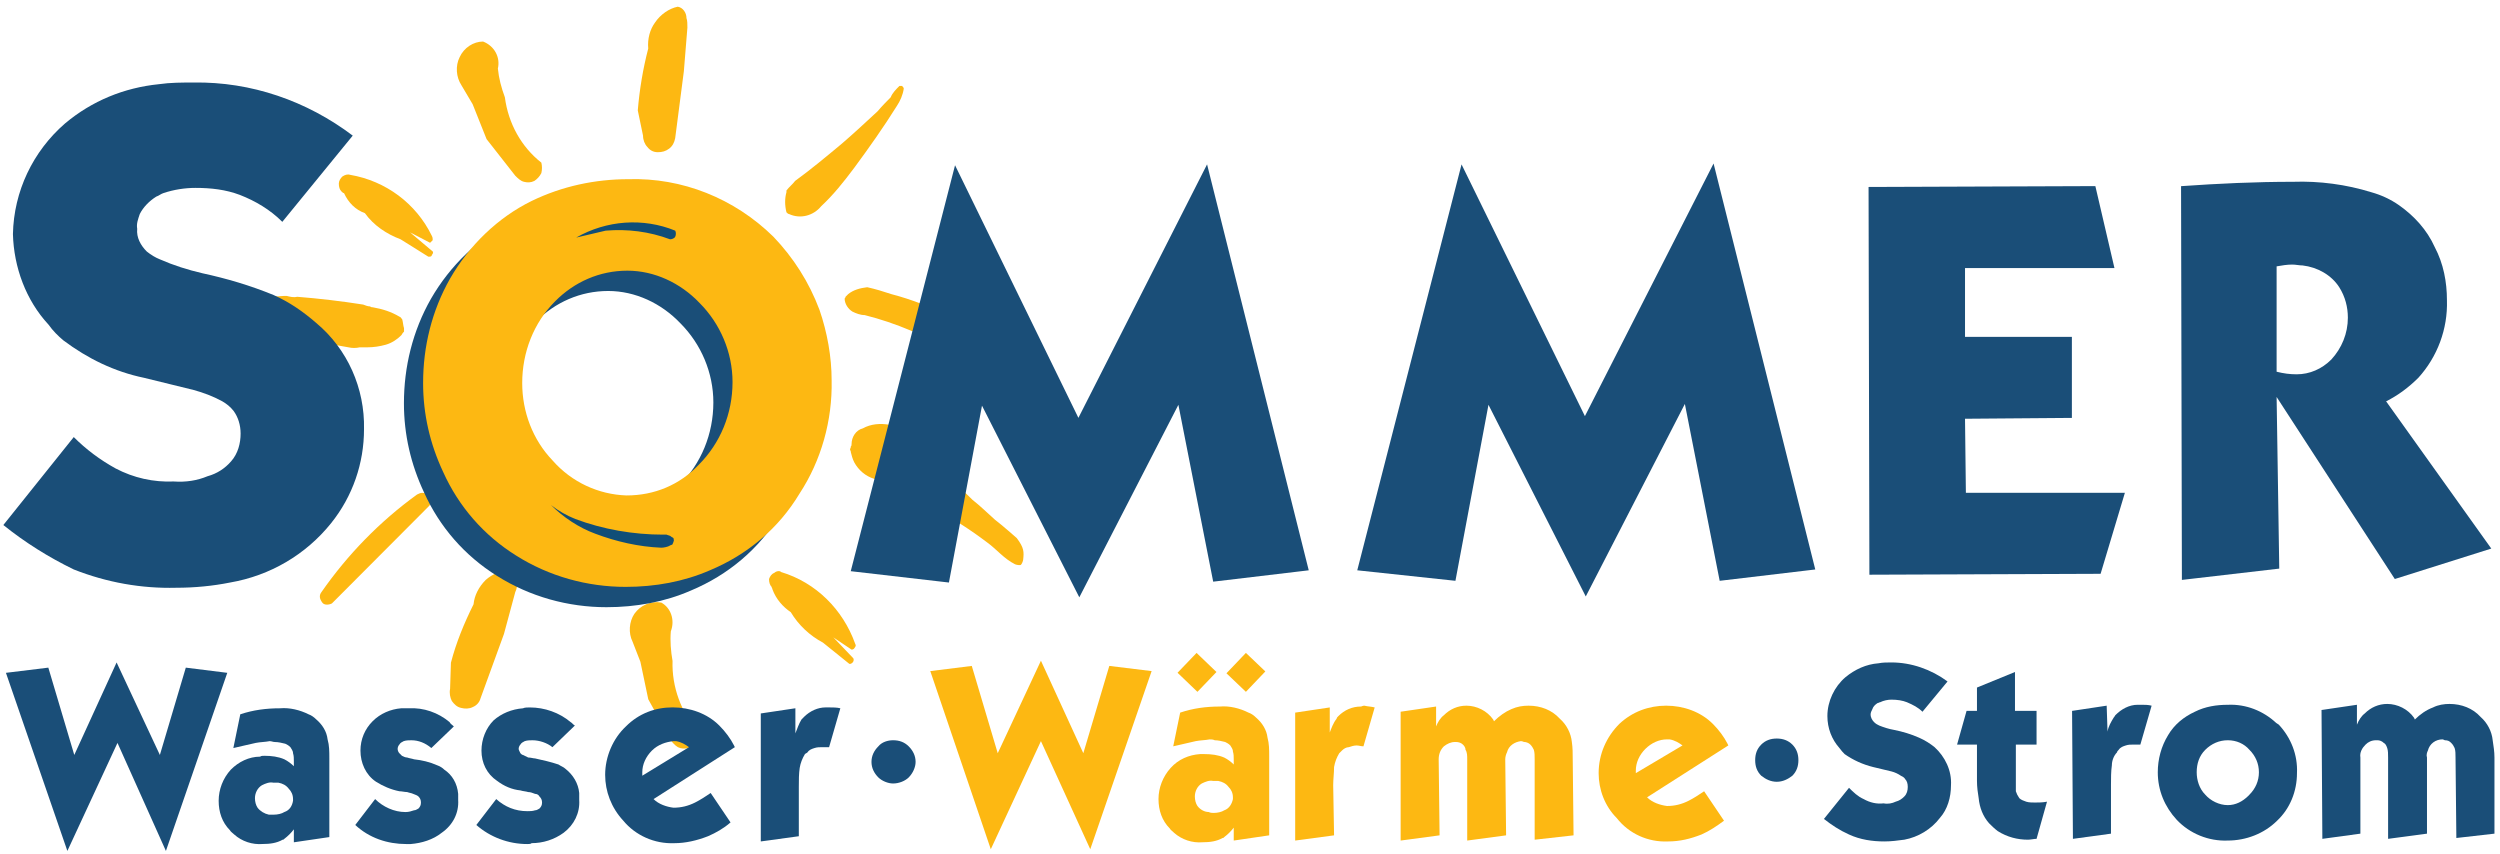 <?xml version="1.0" encoding="UTF-8" standalone="no"?> <svg xmlns="http://www.w3.org/2000/svg" xmlns:xlink="http://www.w3.org/1999/xlink" xmlns:serif="http://www.serif.com/" width="100%" height="100%" viewBox="0 0 3544 1210" version="1.1" xml:space="preserve" style="fill-rule:evenodd;clip-rule:evenodd;stroke-linejoin:round;stroke-miterlimit:2;"> <g transform="matrix(1,0,0,1,2.30926e-13,9.449)"> <g id="Strahlen"> <g id="Ebene1"> <g id="Sonne"> <g id="Ebene11" serif:id="Ebene1"> <g transform="matrix(34.697,0,0,34.778,421.221,482.906)"> <path d="M0,-2.06C-0.143,-2.023 -0.285,-2.06 -0.427,-2.095L-0.533,-2.095C-0.994,-2.06 -1.456,-2.023 -1.918,-2.023C-2.273,-1.955 -2.628,-1.882 -2.948,-1.742C-2.985,-1.706 -3.021,-1.706 -3.056,-1.668C-3.09,-1.632 -3.126,-1.597 -3.126,-1.563C-2.452,-1.421 -1.741,-1.208 -1.101,-0.958C-0.462,-0.747 0.141,-0.533 0.709,-0.319C1.171,-0.178 1.633,-0.074 2.096,0C2.238,0.035 2.414,0.035 2.557,0L2.874,0C3.124,0 3.372,-0.037 3.622,-0.106C3.871,-0.178 4.084,-0.319 4.26,-0.496C4.295,-0.567 4.331,-0.604 4.367,-0.64L4.367,-0.782C4.331,-0.886 4.331,-0.995 4.295,-1.136C4.26,-1.172 4.226,-1.244 4.189,-1.244C3.835,-1.456 3.479,-1.563 3.088,-1.632C3.054,-1.632 3.018,-1.632 2.98,-1.668C2.874,-1.668 2.804,-1.706 2.699,-1.742C1.81,-1.882 0.886,-1.99 0,-2.06" style="fill:rgb(253,184,18);"></path> </g> <g transform="matrix(34.697,0,0,34.778,1378.5,682.893)"> <path d="M0,0.464L-1.314,-0.815C-1.562,-1.136 -1.846,-1.453 -2.13,-1.738C-2.415,-2.164 -2.875,-2.484 -3.374,-2.59C-3.766,-2.662 -4.155,-2.626 -4.474,-2.448C-4.759,-2.378 -4.937,-2.094 -4.937,-1.809C-4.937,-1.774 -4.937,-1.738 -4.971,-1.701L-4.971,-1.666C-5.009,-1.598 -5.009,-1.56 -4.971,-1.524L-4.971,-1.488C-4.937,-1.348 -4.9,-1.205 -4.829,-1.064C-4.653,-0.743 -4.367,-0.496 -4.013,-0.39C-3.231,0.071 -2.415,0.464 -1.597,0.818C-0.817,1.21 -0.106,1.67 0.604,2.204C0.994,2.486 1.288,2.867 1.74,3.092C1.796,3.12 1.948,3.142 1.98,3.117C2.02,3.085 2.073,2.948 2.073,2.911C2.107,2.594 2.116,2.429 1.812,2.026C1.812,2.026 1.207,1.492 0.922,1.278C0.604,0.995 0.318,0.712 0,0.464" style="fill:rgb(253,184,18);"></path> </g> <g transform="matrix(34.697,0,0,34.778,1263.88,495.269)"> <path d="M0,-2.521C-0.318,-2.628 -0.674,-2.735 -0.994,-2.805C-1.276,-2.771 -1.561,-2.699 -1.775,-2.521L-1.88,-2.416C-1.88,-2.379 -1.917,-2.344 -1.917,-2.344C-1.917,-2.129 -1.775,-1.918 -1.597,-1.81C-1.456,-1.741 -1.276,-1.669 -1.099,-1.669C0.18,-1.349 1.42,-0.816 2.558,-0.142C2.771,-0.001 2.948,0.107 3.163,0.25C3.198,0.284 4.853,1.211 3.878,-0.426C3.837,-0.495 3.409,-1.03 3.374,-1.065C3.126,-1.244 2.877,-1.42 2.594,-1.528L2.451,-1.597C1.636,-1.989 0.817,-2.308 0,-2.521" style="fill:rgb(253,184,18);"></path> </g> <g transform="matrix(34.697,0,0,34.778,1193.7,219.811)"> <path d="M0,-0.744C-0.639,-0.212 -1.279,0.32 -1.917,0.781C-2.025,0.925 -2.166,1.03 -2.272,1.173L-2.272,1.243C-2.343,1.492 -2.343,1.777 -2.272,2.061C-2.238,2.097 -2.201,2.132 -2.166,2.132C-1.705,2.346 -1.172,2.203 -0.852,1.813C-0.355,1.352 0.07,0.818 0.497,0.249C1.101,-0.567 1.704,-1.419 2.237,-2.27C2.379,-2.483 2.486,-2.732 2.521,-2.98C2.521,-3.016 2.486,-3.054 2.451,-3.09L2.344,-3.09C2.202,-2.946 2.059,-2.806 1.987,-2.626C1.811,-2.448 1.633,-2.27 1.455,-2.059C0.993,-1.633 0.497,-1.17 0,-0.744" style="fill:rgb(253,184,18);"></path> </g> <g transform="matrix(34.697,0,0,34.778,960.818,206.311)"> <path d="M0,-5.931C-0.354,-5.86 -0.709,-5.613 -0.925,-5.292C-1.137,-5.008 -1.243,-4.618 -1.207,-4.226C-1.42,-3.411 -1.563,-2.558 -1.634,-1.704L-1.42,-0.676C-1.42,-0.498 -1.35,-0.322 -1.243,-0.214C-1.137,-0.074 -0.994,0 -0.816,0C-0.641,0 -0.497,-0.037 -0.354,-0.144C-0.213,-0.25 -0.142,-0.392 -0.106,-0.571L0.249,-3.304L0.393,-5.079C0.393,-5.221 0.393,-5.364 0.355,-5.469C0.355,-5.682 0.213,-5.895 0,-5.931" style="fill:rgb(253,184,18);"></path> </g> <g transform="matrix(34.697,0,0,34.778,730.427,59.325)"> <path d="M0,5.185C0.106,5.289 0.212,5.397 0.355,5.433C0.496,5.469 0.639,5.469 0.781,5.397C0.888,5.326 0.994,5.22 1.066,5.079C1.1,4.937 1.1,4.791 1.066,4.652C0.249,4.012 -0.284,3.055 -0.424,1.99C-0.569,1.598 -0.673,1.206 -0.71,0.816C-0.603,0.355 -0.853,-0.106 -1.315,-0.284C-1.704,-0.284 -2.096,-0.036 -2.273,0.355C-2.452,0.708 -2.414,1.17 -2.202,1.492L-1.74,2.272L-1.172,3.693L0,5.185Z" style="fill:rgb(253,184,18);"></path> </g> <g transform="matrix(34.697,0,0,34.778,567.819,261.865)"> <path d="M0,1.952L1.136,2.662C1.207,2.662 1.277,2.662 1.277,2.592C1.314,2.556 1.349,2.485 1.314,2.449L0.389,1.67L1.207,2.095C1.241,2.058 1.277,2.023 1.314,1.989C1.314,1.917 1.314,1.882 1.277,1.81C0.638,0.496 -0.604,-0.427 -2.059,-0.675C-2.167,-0.71 -2.274,-0.675 -2.379,-0.605C-2.453,-0.532 -2.522,-0.427 -2.522,-0.319C-2.522,-0.178 -2.487,-0.072 -2.416,0C-2.379,0.035 -2.345,0.072 -2.309,0.072C-2.13,0.461 -1.847,0.746 -1.456,0.888C-1.101,1.385 -0.569,1.739 0,1.952" style="fill:rgb(253,184,18);"></path> </g> <g transform="matrix(34.697,0,0,34.778,455.679,707.679)"> <path d="M0,3.515C-0.108,3.657 -0.072,3.799 0.035,3.942C0.106,4.047 0.284,4.047 0.427,3.977L4.404,-0.002C4.438,-0.036 4.474,-0.142 4.474,-0.214C4.438,-0.284 4.404,-0.39 4.368,-0.425C4.295,-0.498 4.227,-0.532 4.119,-0.532C4.048,-0.532 3.976,-0.498 3.906,-0.463C2.379,0.639 1.065,1.99 0,3.515" style="fill:rgb(253,184,18);"></path> </g> <g transform="matrix(34.697,0,0,34.778,1166.65,829.906)"> <path d="M0,2.06L1.063,2.914C1.098,2.948 1.168,2.914 1.205,2.876C1.241,2.842 1.276,2.77 1.241,2.699L0.424,1.846L1.168,2.344C1.241,2.344 1.276,2.31 1.312,2.238C1.347,2.202 1.347,2.167 1.312,2.096C0.813,0.71 -0.286,-0.389 -1.706,-0.816C-1.776,-0.888 -1.919,-0.851 -1.992,-0.781C-2.098,-0.746 -2.168,-0.637 -2.204,-0.533C-2.204,-0.389 -2.168,-0.285 -2.098,-0.211C-2.098,-0.178 -2.062,-0.142 -2.062,-0.106C-1.919,0.284 -1.635,0.605 -1.316,0.818C-0.996,1.351 -0.534,1.777 0,2.06" style="fill:rgb(253,184,18);"></path> </g> <g transform="matrix(34.697,0,0,34.778,724.275,995.469)"> <path d="M0,-5.684C-0.391,-5.648 -0.747,-5.506 -1.03,-5.256C-1.314,-4.974 -1.492,-4.621 -1.527,-4.263C-1.917,-3.482 -2.237,-2.701 -2.451,-1.883L-2.485,-0.819C-2.521,-0.642 -2.485,-0.463 -2.414,-0.321C-2.308,-0.18 -2.201,-0.073 -2.026,-0.038C-1.879,0 -1.706,0 -1.562,-0.073C-1.385,-0.144 -1.279,-0.287 -1.242,-0.429L-0.284,-3.055L0.177,-4.76C0.248,-4.902 0.248,-5.007 0.248,-5.15C0.284,-5.366 0.177,-5.579 0,-5.684" style="fill:rgb(253,184,18);"></path> </g> <g transform="matrix(34.697,0,0,34.778,950.975,854.48)"> <path d="M0,5.331C0.07,5.437 0.176,5.545 0.284,5.612C0.427,5.685 0.569,5.685 0.71,5.649C0.853,5.612 0.959,5.508 1.03,5.4C1.101,5.26 1.134,5.119 1.101,4.976C0.427,4.194 0.036,3.166 0.07,2.1C0,1.709 -0.035,1.282 0,0.892C0.176,0.431 0,-0.067 -0.391,-0.28C-0.817,-0.354 -1.243,-0.174 -1.492,0.182C-1.705,0.502 -1.74,0.962 -1.563,1.316L-1.243,2.135L-0.922,3.662L0,5.331Z" style="fill:rgb(253,184,18);"></path> </g> </g> </g> <g transform="matrix(34.697,0,0,34.778,3093.05,246.973)"> <path d="M0,16.265L3.978,15.804L3.87,8.808L8.699,16.228L12.641,14.987L8.344,8.986C8.841,8.737 9.267,8.415 9.658,8.029C10.438,7.173 10.866,6.037 10.829,4.868C10.829,4.119 10.687,3.373 10.332,2.702C10.013,1.99 9.481,1.422 8.877,0.996C8.521,0.746 8.13,0.571 7.741,0.463C6.712,0.144 5.609,0 4.544,0.037C3.018,0.037 1.49,0.108 -0.034,0.215L0,16.265ZM3.87,3.484C4.083,3.447 4.297,3.411 4.508,3.411C4.65,3.411 4.794,3.447 4.934,3.447C5.539,3.518 6.106,3.835 6.427,4.332C6.676,4.725 6.781,5.151 6.781,5.577C6.781,6.216 6.532,6.819 6.106,7.281C5.715,7.67 5.219,7.884 4.688,7.884C4.402,7.884 4.155,7.849 3.87,7.779L3.87,3.484Z" style="fill:rgb(26,78,120);"></path> </g> <g transform="matrix(34.697,0,0,34.778,2977.8,255.667)"> <path d="M0,15.766L0.993,12.463L-5.504,12.463L-5.539,9.446L-1.173,9.411L-1.173,6.109L-5.539,6.109L-5.539,3.303L0.566,3.303L-0.214,-0.037L-9.48,-0.002L-9.446,15.803L0,15.766Z" style="fill:rgb(26,78,120);"></path> </g> <g transform="matrix(34.697,0,0,34.778,2110.06,494.011)"> <path d="M0,2.024L3.975,9.836L8.024,1.989L9.446,9.198L13.352,8.736L9.197,-7.812L3.94,2.486L-1.1,-7.775L-5.361,8.77L-1.35,9.198L0,2.024Z" style="fill:rgb(26,78,120);"></path> </g> <g transform="matrix(34.697,0,0,34.778,1392.07,495.235)"> <path d="M0,2.024L3.976,9.836L8.024,1.989L9.446,9.198L13.35,8.735L9.196,-7.812L3.939,2.521L-1.101,-7.776L-5.362,8.771L-1.351,9.233L0,2.024Z" style="fill:rgb(26,78,120);"></path> </g> <g transform="matrix(34.697,0,0,34.778,4.736,196.465)"> <path d="M0,15.48C0.888,16.191 1.847,16.792 2.877,17.291C4.226,17.823 5.647,18.074 7.065,18.037C7.813,18.037 8.557,17.965 9.268,17.823C10.902,17.541 12.358,16.687 13.388,15.409C14.275,14.309 14.736,12.959 14.736,11.575C14.772,9.906 14.062,8.308 12.783,7.243C12.25,6.781 11.683,6.389 11.044,6.106C10.085,5.714 9.125,5.432 8.131,5.217C7.529,5.076 6.96,4.898 6.393,4.649C6.214,4.578 6.037,4.472 5.86,4.331C5.611,4.083 5.432,3.76 5.469,3.406C5.432,3.195 5.503,3.018 5.574,2.804C5.717,2.52 5.965,2.269 6.25,2.092C6.356,2.058 6.428,1.987 6.534,1.952C6.96,1.808 7.419,1.738 7.848,1.738C8.487,1.738 9.09,1.808 9.658,2.022C10.297,2.269 10.902,2.626 11.398,3.122L14.275,-0.393C12.393,-1.812 10.12,-2.594 7.777,-2.557C7.316,-2.557 6.817,-2.557 6.356,-2.489C4.937,-2.346 3.623,-1.812 2.521,-0.889C1.208,0.247 0.427,1.879 0.392,3.621C0.427,4.968 0.922,6.319 1.847,7.313C2.023,7.562 2.239,7.775 2.451,7.952C3.444,8.697 4.545,9.231 5.752,9.48L7.777,9.976C8.167,10.084 8.557,10.225 8.947,10.438C9.125,10.543 9.268,10.652 9.409,10.831C9.588,11.076 9.694,11.398 9.694,11.751C9.694,12.143 9.588,12.569 9.304,12.886C9.055,13.171 8.735,13.384 8.343,13.491C7.919,13.668 7.458,13.74 6.96,13.705C6.143,13.74 5.327,13.563 4.582,13.171C3.942,12.818 3.373,12.391 2.877,11.895L0,15.48Z" style="fill:rgb(26,78,120);"></path> </g> <g transform="matrix(34.519,0,0,34.519,1235.41,1070.54)"> <path d="M0,0.002C0,0.25 0.106,0.464 0.284,0.642C0.426,0.781 0.674,0.889 0.887,0.889C1.137,0.889 1.385,0.781 1.527,0.642C1.704,0.464 1.812,0.214 1.812,0.002C1.812,-0.248 1.704,-0.461 1.527,-0.638C1.349,-0.814 1.137,-0.887 0.887,-0.887C0.674,-0.887 0.426,-0.814 0.284,-0.638C0.106,-0.461 0,-0.248 0,0.002" style="fill:rgb(26,78,120);"></path> </g> <g transform="matrix(34.519,0,0,34.519,2488.15,1068.15)"> <path d="M0,0C0,0.25 0.07,0.462 0.249,0.639C0.425,0.78 0.639,0.888 0.886,0.888C1.134,0.888 1.349,0.78 1.527,0.639C1.702,0.462 1.775,0.25 1.775,0C1.775,-0.249 1.702,-0.462 1.527,-0.64C1.349,-0.815 1.134,-0.888 0.886,-0.888C0.639,-0.888 0.425,-0.815 0.249,-0.64C0.07,-0.462 0,-0.249 0,0" style="fill:rgb(26,78,120);"></path> </g> <g transform="matrix(34.519,0,0,34.519,3292.17,988.459)"> <path d="M0,5.54L1.562,5.327L1.562,2.202C1.528,1.988 1.633,1.811 1.775,1.669C1.882,1.562 2.024,1.491 2.2,1.491L2.273,1.491C2.345,1.491 2.451,1.527 2.521,1.6C2.593,1.634 2.627,1.706 2.664,1.811C2.7,1.917 2.7,2.06 2.7,2.202L2.7,5.54L4.297,5.327L4.297,2.202C4.263,2.096 4.297,1.988 4.333,1.917C4.403,1.634 4.652,1.455 4.935,1.455C4.97,1.455 5.005,1.491 5.042,1.491C5.149,1.491 5.221,1.527 5.291,1.6C5.362,1.669 5.398,1.741 5.432,1.811C5.469,1.917 5.469,2.06 5.469,2.202L5.503,5.505L7.068,5.327L7.068,2.202C7.068,1.954 7.031,1.741 6.995,1.491C6.96,1.136 6.782,0.781 6.497,0.532C6.179,0.179 5.717,0 5.221,0C5.005,0 4.758,0.034 4.545,0.144C4.263,0.249 4.013,0.426 3.799,0.64L3.765,0.567C3.515,0.213 3.088,0 2.664,0C2.308,0 1.988,0.144 1.741,0.391C1.599,0.498 1.49,0.675 1.42,0.853L1.42,0.034L-0.034,0.249L0,5.54Z" style="fill:rgb(26,78,120);"></path> </g> <g transform="matrix(34.519,0,0,34.519,3158.12,1182.11)"> <path d="M0,-5.575C-0.462,-5.575 -0.924,-5.505 -1.35,-5.291C-1.811,-5.078 -2.2,-4.759 -2.45,-4.331C-2.735,-3.869 -2.875,-3.337 -2.875,-2.804C-2.875,-2.059 -2.591,-1.386 -2.096,-0.851C-1.562,-0.283 -0.781,0.035 0,0C0.746,0 1.491,-0.283 2.025,-0.815C2.556,-1.313 2.841,-2.024 2.841,-2.768C2.877,-3.515 2.594,-4.225 2.095,-4.759L1.989,-4.829C1.456,-5.325 0.746,-5.61 0,-5.575M0,-4.119C0.354,-4.119 0.673,-3.977 0.888,-3.727C1.137,-3.48 1.278,-3.159 1.278,-2.804C1.278,-2.449 1.137,-2.131 0.888,-1.883L0.854,-1.846C0.604,-1.597 0.319,-1.455 0,-1.455C-0.354,-1.455 -0.71,-1.635 -0.924,-1.883C-1.173,-2.131 -1.277,-2.485 -1.277,-2.804C-1.277,-3.159 -1.173,-3.48 -0.924,-3.727C-0.673,-3.977 -0.354,-4.119 0,-4.119" style="fill:rgb(26,78,120);"></path> </g> <g transform="matrix(34.519,0,0,34.519,2938.58,989.633)"> <path d="M0,5.506L1.563,5.293L1.563,3.27C1.563,3.02 1.563,2.735 1.599,2.486C1.599,2.312 1.67,2.096 1.811,1.954C1.811,1.92 1.847,1.883 1.881,1.848C1.954,1.74 2.06,1.707 2.167,1.672C2.273,1.635 2.379,1.635 2.486,1.635L2.769,1.635L3.232,0.037C3.088,0 2.947,0 2.805,0L2.661,0C2.307,0 1.988,0.179 1.741,0.429C1.741,0.429 1.705,0.498 1.67,0.533C1.563,0.711 1.456,0.89 1.421,1.102L1.386,0.037L-0.035,0.251L0,5.506Z" style="fill:rgb(26,78,120);"></path> </g> <g transform="matrix(34.519,0,0,34.519,2887.02,1078)"> <path d="M0,-0.925L0,-2.31L-0.886,-2.31L-0.886,-3.906L-2.447,-3.267L-2.447,-2.31L-2.874,-2.31L-3.264,-0.925L-2.447,-0.925L-2.447,0.567C-2.447,0.815 -2.413,1.062 -2.377,1.276C-2.339,1.668 -2.2,2.023 -1.951,2.305C-1.844,2.413 -1.736,2.519 -1.597,2.626C-1.205,2.875 -0.779,2.981 -0.354,2.981C-0.247,2.981 -0.105,2.946 0,2.946L0.429,1.42C0.252,1.455 0.075,1.455 -0.068,1.455C-0.176,1.455 -0.318,1.455 -0.424,1.42C-0.531,1.382 -0.637,1.347 -0.708,1.276C-0.779,1.171 -0.815,1.099 -0.85,0.993L-0.85,-0.925L0,-0.925Z" style="fill:rgb(26,78,120);"></path> </g> <g transform="matrix(34.519,0,0,34.519,2585.6,961.521)"> <path d="M0,5.503C0.318,5.752 0.638,5.966 1.03,6.142C1.491,6.355 1.989,6.427 2.485,6.427C2.77,6.427 3.018,6.391 3.302,6.355C3.87,6.25 4.403,5.931 4.757,5.468C5.076,5.111 5.218,4.615 5.218,4.119C5.255,3.516 4.971,2.945 4.545,2.556C4.367,2.413 4.155,2.273 3.904,2.165C3.586,2.023 3.23,1.916 2.877,1.846C2.664,1.81 2.451,1.739 2.273,1.668C2.201,1.633 2.129,1.598 2.059,1.526C1.989,1.455 1.917,1.349 1.917,1.207C1.917,1.136 1.954,1.066 1.989,0.995C2.023,0.888 2.095,0.816 2.201,0.745C2.239,0.745 2.273,0.71 2.309,0.71C2.451,0.639 2.627,0.604 2.77,0.604C3.018,0.604 3.23,0.639 3.408,0.71C3.656,0.816 3.87,0.923 4.047,1.101L5.076,-0.143C4.403,-0.641 3.586,-0.924 2.77,-0.924C2.591,-0.924 2.415,-0.924 2.239,-0.889C1.74,-0.852 1.277,-0.641 0.887,-0.32C0.426,0.071 0.142,0.675 0.142,1.276C0.142,1.774 0.318,2.234 0.638,2.593C0.711,2.697 0.781,2.769 0.851,2.841C1.207,3.09 1.598,3.267 2.023,3.372L2.77,3.551C2.912,3.586 3.054,3.655 3.16,3.729C3.23,3.764 3.302,3.799 3.337,3.869C3.408,3.94 3.443,4.048 3.443,4.189C3.443,4.33 3.408,4.475 3.302,4.58C3.196,4.688 3.089,4.757 2.946,4.794C2.805,4.863 2.627,4.899 2.451,4.863C2.166,4.899 1.882,4.829 1.633,4.688C1.386,4.58 1.207,4.4 1.03,4.225L0,5.503Z" style="fill:rgb(26,78,120);"></path> </g> <g transform="matrix(34.519,0,0,34.519,2443.94,1021.53)"> <path d="M0,3.837L-0.816,2.628C-1.029,2.771 -1.242,2.913 -1.455,3.019C-1.738,3.162 -2.021,3.233 -2.341,3.233C-2.626,3.196 -2.945,3.09 -3.159,2.877L0.178,0.746L0.144,0.675C0,0.392 -0.211,0.108 -0.46,-0.141C-0.958,-0.639 -1.668,-0.887 -2.377,-0.887C-3.088,-0.887 -3.764,-0.639 -4.296,-0.141C-4.828,0.392 -5.148,1.103 -5.148,1.884C-5.148,2.557 -4.899,3.233 -4.403,3.731C-3.904,4.369 -3.123,4.724 -2.306,4.689C-1.81,4.689 -1.384,4.583 -0.923,4.403C-0.603,4.263 -0.283,4.05 0,3.837M-3.621,1.884L-3.621,1.775C-3.621,1.457 -3.479,1.137 -3.229,0.888C-2.981,0.642 -2.663,0.497 -2.341,0.497L-2.237,0.497C-2.021,0.532 -1.845,0.642 -1.704,0.746L-3.621,1.884Z" style="fill:rgb(253,184,18);"></path> </g> <g transform="matrix(34.519,0,0,34.519,1985.55,990.921)"> <path d="M0,5.539L1.599,5.325L1.562,2.202C1.562,1.988 1.635,1.81 1.776,1.669C1.917,1.561 2.061,1.491 2.238,1.491L2.273,1.491C2.38,1.491 2.485,1.526 2.558,1.598C2.593,1.634 2.663,1.704 2.663,1.81C2.734,1.917 2.734,2.059 2.734,2.202L2.734,5.539L4.331,5.325L4.296,2.202C4.296,2.096 4.331,1.988 4.367,1.917C4.437,1.634 4.687,1.491 4.936,1.456C5.008,1.456 5.043,1.491 5.079,1.491C5.149,1.491 5.255,1.526 5.327,1.598C5.397,1.669 5.434,1.74 5.469,1.81C5.504,1.917 5.504,2.059 5.504,2.202L5.504,5.504L7.101,5.325L7.067,2.202C7.067,1.952 7.067,1.74 7.031,1.491C6.996,1.137 6.818,0.781 6.535,0.533C6.214,0.179 5.753,0 5.255,0C5.008,0 4.793,0.035 4.545,0.143C4.296,0.248 4.047,0.426 3.834,0.64L3.799,0.567C3.551,0.213 3.124,0 2.699,0C2.344,0 2.024,0.143 1.776,0.392C1.635,0.497 1.527,0.674 1.456,0.852L1.456,0.035L0,0.248L0,5.539Z" style="fill:rgb(253,184,18);"></path> </g> <g transform="matrix(34.519,0,0,34.519,1836.05,990.921)"> <path d="M0,5.539L1.597,5.325L1.561,3.268C1.561,3.018 1.597,2.768 1.597,2.52C1.633,2.309 1.703,2.131 1.81,1.952C1.846,1.917 1.881,1.882 1.917,1.846C1.987,1.774 2.096,1.704 2.201,1.704C2.307,1.669 2.414,1.634 2.52,1.634C2.626,1.634 2.699,1.669 2.804,1.669L3.265,0.072C3.124,0.035 2.981,0.035 2.841,0C2.769,0 2.733,0.035 2.699,0.035C2.342,0.035 2.023,0.179 1.775,0.426C1.74,0.461 1.703,0.497 1.703,0.533C1.561,0.711 1.49,0.923 1.42,1.1L1.42,0.072L0,0.285L0,5.539Z" style="fill:rgb(253,184,18);"></path> </g> <g transform="matrix(34.519,0,0,34.519,1748.95,994.58)"> <path d="M0,5.433L1.456,5.219L1.456,1.99C1.456,1.704 1.456,1.455 1.387,1.206C1.35,0.888 1.173,0.605 0.925,0.391C0.818,0.286 0.712,0.213 0.605,0.179C0.251,0 -0.177,-0.106 -0.567,-0.071C-1.134,-0.071 -1.668,0 -2.2,0.179L-2.485,1.563C-2.166,1.492 -1.88,1.42 -1.561,1.35C-1.384,1.314 -1.171,1.314 -0.993,1.279C-0.921,1.279 -0.852,1.279 -0.78,1.314C-0.639,1.314 -0.496,1.35 -0.353,1.385C-0.283,1.42 -0.211,1.455 -0.141,1.528C-0.104,1.598 -0.034,1.668 -0.034,1.776C0,1.882 0,1.99 0,2.096L0,2.309C-0.104,2.203 -0.247,2.096 -0.39,2.025C-0.639,1.916 -0.921,1.882 -1.208,1.882L-1.384,1.882C-1.845,1.916 -2.272,2.096 -2.591,2.451C-2.911,2.805 -3.09,3.268 -3.09,3.728C-3.09,4.191 -2.947,4.617 -2.626,4.937C-2.591,5.006 -2.519,5.041 -2.45,5.115C-2.13,5.398 -1.704,5.539 -1.276,5.503C-0.993,5.503 -0.708,5.47 -0.46,5.328C-0.424,5.328 -0.424,5.328 -0.39,5.29C-0.247,5.184 -0.104,5.041 0,4.903L0,5.433ZM-0.852,2.984L-0.639,2.984C-0.46,3.019 -0.318,3.09 -0.211,3.232C-0.104,3.338 -0.034,3.481 -0.034,3.659L-0.034,3.728C-0.07,3.908 -0.177,4.119 -0.39,4.191C-0.496,4.261 -0.673,4.298 -0.815,4.298C-0.888,4.298 -0.957,4.298 -1.028,4.261C-1.208,4.261 -1.384,4.155 -1.491,4.013C-1.561,3.908 -1.597,3.765 -1.597,3.621C-1.597,3.409 -1.491,3.196 -1.314,3.09C-1.171,3.019 -0.993,2.948 -0.852,2.984" style="fill:rgb(253,184,18);"></path> </g> <g transform="matrix(23.82,-24.983,-24.983,-23.82,1785.94,962.264)"> <rect x="-0.584" y="0.234" width="1.157" height="1.103" style="fill:rgb(253,184,18);"></rect> </g> <g transform="matrix(23.9,-24.907,-24.907,-23.9,1717.21,962.404)"> <rect x="-0.582" y="0.234" width="1.129" height="1.132" style="fill:rgb(253,184,18);"></rect> </g> <g transform="matrix(34.519,0,0,34.519,1404.55,927.181)"> <path d="M0,7.742L2.059,3.302L4.085,7.742L6.605,0.426L4.867,0.214L3.8,3.799L2.059,0L0.285,3.799L-0.781,0.214L-2.485,0.426L0,7.742Z" style="fill:rgb(253,184,18);"></path> </g> <g transform="matrix(34.519,0,0,34.519,1078.49,993.378)"> <path d="M0,5.504L1.562,5.29L1.562,3.266C1.562,2.983 1.562,2.733 1.598,2.484C1.633,2.274 1.706,2.096 1.812,1.918C1.847,1.882 1.883,1.882 1.918,1.846C1.988,1.738 2.096,1.704 2.201,1.67C2.31,1.633 2.416,1.633 2.521,1.633L2.805,1.633L3.267,0.035C3.124,0 2.947,0 2.805,0L2.664,0C2.345,0 2.025,0.143 1.775,0.39C1.739,0.426 1.706,0.462 1.67,0.498C1.562,0.675 1.493,0.887 1.421,1.066L1.421,0.035L0,0.248L0,5.504Z" style="fill:rgb(26,78,120);"></path> </g> <g transform="matrix(34.519,0,0,34.519,1035.61,1023.95)"> <path d="M0,3.837L-0.816,2.629C-1.029,2.773 -1.242,2.914 -1.457,3.021C-1.74,3.162 -2.023,3.233 -2.345,3.233C-2.628,3.197 -2.949,3.092 -3.161,2.879L0.177,0.747L0.143,0.677C0,0.393 -0.213,0.108 -0.461,-0.141C-0.958,-0.639 -1.67,-0.887 -2.379,-0.887C-3.09,-0.887 -3.766,-0.639 -4.298,-0.104C-4.829,0.393 -5.149,1.139 -5.149,1.884C-5.149,2.558 -4.9,3.233 -4.403,3.767C-3.906,4.369 -3.125,4.724 -2.309,4.69C-1.847,4.69 -1.385,4.583 -0.922,4.403C-0.604,4.264 -0.285,4.087 0,3.837M-3.624,1.919L-3.624,1.776C-3.624,1.458 -3.48,1.139 -3.232,0.89C-2.983,0.642 -2.662,0.534 -2.345,0.499L-2.239,0.499C-2.023,0.534 -1.847,0.642 -1.706,0.747L-3.624,1.919Z" style="fill:rgb(26,78,120);"></path> </g> <g transform="matrix(34.519,0,0,34.519,675.247,1020.45)"> <path d="M0,4.044C0.567,4.542 1.314,4.827 2.094,4.827C2.164,4.827 2.236,4.827 2.272,4.79C2.733,4.79 3.195,4.648 3.586,4.363C4.012,4.044 4.261,3.549 4.225,3.016L4.225,2.731C4.19,2.341 3.977,1.984 3.657,1.735C3.586,1.665 3.479,1.632 3.373,1.56C3.054,1.453 2.733,1.382 2.414,1.311C2.342,1.311 2.236,1.273 2.13,1.273C2.059,1.239 1.987,1.203 1.917,1.168C1.88,1.168 1.846,1.134 1.81,1.097C1.775,1.025 1.738,0.955 1.738,0.92C1.738,0.849 1.775,0.776 1.81,0.741C1.846,0.674 1.917,0.636 1.987,0.601C2.094,0.565 2.2,0.565 2.307,0.565C2.591,0.565 2.912,0.674 3.125,0.849L4.047,-0.04C3.977,-0.073 3.94,-0.144 3.87,-0.183C3.408,-0.57 2.805,-0.783 2.2,-0.783C2.094,-0.783 1.987,-0.783 1.917,-0.748C1.456,-0.713 1.03,-0.536 0.71,-0.253C0.391,0.067 0.211,0.527 0.211,0.99C0.211,1.487 0.426,1.948 0.852,2.232C1.136,2.446 1.456,2.588 1.81,2.624C1.917,2.659 2.022,2.659 2.13,2.692C2.236,2.692 2.307,2.731 2.414,2.767C2.485,2.767 2.557,2.803 2.591,2.872C2.662,2.942 2.699,3.016 2.699,3.122C2.699,3.23 2.662,3.299 2.591,3.37C2.52,3.404 2.485,3.441 2.414,3.441C2.307,3.477 2.2,3.477 2.094,3.477C1.597,3.477 1.173,3.299 0.817,2.98L0,4.044Z" style="fill:rgb(26,78,120);"></path> </g> <g transform="matrix(34.519,0,0,34.519,503.629,1020.45)"> <path d="M0,4.044C0.569,4.575 1.315,4.827 2.095,4.827L2.272,4.827C2.732,4.79 3.196,4.648 3.551,4.363C4.011,4.044 4.26,3.549 4.226,3.016L4.226,2.767C4.189,2.341 3.978,1.984 3.657,1.773C3.585,1.7 3.479,1.632 3.373,1.596C3.054,1.453 2.732,1.382 2.414,1.347C2.307,1.311 2.237,1.311 2.13,1.273C2.059,1.273 1.988,1.239 1.917,1.203C1.882,1.168 1.846,1.134 1.811,1.097C1.776,1.062 1.74,0.99 1.74,0.92C1.74,0.849 1.776,0.776 1.811,0.741C1.846,0.674 1.917,0.636 1.988,0.601C2.095,0.565 2.201,0.565 2.307,0.565C2.593,0.565 2.876,0.674 3.124,0.884L4.048,-0.003C3.978,-0.073 3.905,-0.109 3.871,-0.183C3.408,-0.57 2.806,-0.783 2.201,-0.748L1.882,-0.748C1.456,-0.713 1.03,-0.536 0.712,-0.216C0.392,0.104 0.213,0.527 0.213,0.99C0.213,1.487 0.425,1.984 0.853,2.269C1.136,2.446 1.456,2.588 1.811,2.659C1.917,2.659 2.024,2.692 2.13,2.692C2.237,2.731 2.307,2.731 2.378,2.767C2.485,2.803 2.557,2.838 2.593,2.872C2.663,2.942 2.697,3.016 2.697,3.122C2.697,3.23 2.663,3.299 2.593,3.37C2.52,3.404 2.485,3.441 2.414,3.441C2.307,3.477 2.201,3.513 2.059,3.513C1.597,3.513 1.136,3.299 0.816,2.98L0,4.044Z" style="fill:rgb(26,78,120);"></path> </g> <g transform="matrix(34.519,0,0,34.519,416.572,997.041)"> <path d="M0,5.433L1.457,5.219L1.457,1.99C1.457,1.704 1.457,1.455 1.385,1.205C1.35,0.887 1.172,0.604 0.924,0.391C0.816,0.284 0.711,0.214 0.604,0.177C0.25,-0.001 -0.177,-0.105 -0.567,-0.07C-1.135,-0.07 -1.668,-0.001 -2.2,0.177L-2.485,1.563C-2.166,1.493 -1.88,1.419 -1.561,1.351C-1.384,1.315 -1.171,1.315 -0.993,1.279C-0.921,1.279 -0.85,1.315 -0.78,1.315C-0.639,1.315 -0.497,1.351 -0.354,1.385C-0.283,1.419 -0.211,1.455 -0.141,1.528C-0.106,1.598 -0.034,1.667 -0.034,1.775C0,1.881 0,1.99 0,2.097L0,2.309C-0.106,2.203 -0.248,2.097 -0.39,2.025C-0.639,1.916 -0.921,1.881 -1.205,1.881C-1.278,1.881 -1.349,1.881 -1.384,1.916C-1.846,1.916 -2.273,2.131 -2.59,2.451C-2.913,2.805 -3.088,3.267 -3.088,3.728C-3.088,4.19 -2.947,4.616 -2.626,4.937C-2.59,5.006 -2.521,5.042 -2.448,5.114C-2.13,5.398 -1.703,5.538 -1.278,5.503C-0.993,5.503 -0.709,5.469 -0.461,5.327C-0.426,5.327 -0.426,5.327 -0.39,5.29C-0.248,5.184 -0.106,5.042 0,4.901L0,5.433ZM-0.85,2.984L-0.639,2.984C-0.461,3.018 -0.318,3.09 -0.211,3.231C-0.106,3.338 -0.034,3.48 -0.034,3.658L-0.034,3.728C-0.07,3.942 -0.177,4.12 -0.39,4.19C-0.497,4.261 -0.673,4.298 -0.815,4.298L-1.029,4.298C-1.205,4.261 -1.384,4.155 -1.49,4.013C-1.561,3.908 -1.598,3.764 -1.598,3.621C-1.598,3.409 -1.49,3.196 -1.312,3.09C-1.171,3.018 -0.993,2.949 -0.85,2.984" style="fill:rgb(26,78,120);"></path> </g> <g transform="matrix(34.519,0,0,34.519,95.5,929.642)"> <path d="M0,7.741L2.058,3.304L4.047,7.741L6.567,0.426L4.864,0.213L3.799,3.799L2.022,0L0.284,3.799L-0.782,0.213L-2.523,0.426L0,7.741Z" style="fill:rgb(26,78,120);"></path> </g> <g transform="matrix(34.697,0,0,34.778,863.414,848.875)"> <path d="M0,-16.548C-1.348,-16.548 -2.699,-16.264 -3.943,-15.662C-5.327,-14.986 -6.499,-13.85 -7.278,-12.499C-8.024,-11.188 -8.381,-9.732 -8.381,-8.239C-8.381,-6.962 -8.097,-5.753 -7.563,-4.616C-6.923,-3.196 -5.895,-2.027 -4.582,-1.208C-3.231,-0.356 -1.668,0.07 -0.107,0.07C1.1,0.07 2.272,-0.143 3.339,-0.607C4.865,-1.243 6.142,-2.309 6.997,-3.73C7.884,-5.08 8.344,-6.711 8.31,-8.346C8.31,-9.305 8.132,-10.298 7.814,-11.221C7.386,-12.359 6.746,-13.352 5.929,-14.205C4.333,-15.767 2.201,-16.618 0,-16.548M-0.035,-12.819C1.066,-12.819 2.131,-12.322 2.911,-11.506C3.765,-10.654 4.261,-9.483 4.261,-8.276C4.261,-6.995 3.765,-5.787 2.875,-4.902C2.095,-4.084 1.066,-3.657 -0.07,-3.657C-1.208,-3.694 -2.307,-4.192 -3.089,-5.08C-3.906,-5.931 -4.332,-7.068 -4.332,-8.239C-4.332,-9.483 -3.871,-10.69 -2.981,-11.577C-2.202,-12.359 -1.172,-12.819 -0.035,-12.819" style="fill:rgb(26,78,120);"></path> </g> <g transform="matrix(34.697,0,0,34.778,890.595,820.077)"> <path d="M0,-16.548C-1.348,-16.548 -2.699,-16.264 -3.943,-15.662C-5.327,-14.986 -6.499,-13.85 -7.278,-12.499C-8.024,-11.188 -8.381,-9.732 -8.381,-8.239C-8.381,-6.962 -8.097,-5.753 -7.563,-4.616C-6.923,-3.196 -5.895,-2.027 -4.582,-1.208C-3.231,-0.356 -1.668,0.07 -0.107,0.07C1.1,0.07 2.272,-0.143 3.339,-0.607C4.865,-1.243 6.142,-2.309 6.997,-3.73C7.884,-5.08 8.344,-6.711 8.31,-8.346C8.31,-9.305 8.132,-10.298 7.814,-11.221C7.386,-12.359 6.746,-13.352 5.929,-14.205C4.333,-15.767 2.201,-16.618 0,-16.548M-0.035,-12.819C1.066,-12.819 2.131,-12.322 2.911,-11.506C3.765,-10.654 4.261,-9.483 4.261,-8.276C4.261,-6.995 3.765,-5.787 2.875,-4.902C2.095,-4.084 1.066,-3.657 -0.07,-3.657C-1.208,-3.694 -2.307,-4.192 -3.089,-5.08C-3.906,-5.931 -4.332,-7.068 -4.332,-8.239C-4.332,-9.483 -3.871,-10.69 -2.981,-11.577C-2.202,-12.359 -1.172,-12.819 -0.035,-12.819" style="fill:rgb(253,184,18);"></path> </g> </g> </g> </g> <g id="Spiegelungen" transform="matrix(34.697,0,0,34.778,890.682,829.575)"> <path d="M-2.13,-14.169C-0.886,-14.879 0.604,-14.986 1.917,-14.452C1.953,-14.382 1.953,-14.277 1.917,-14.205C1.882,-14.134 1.776,-14.099 1.705,-14.099C0.853,-14.418 -0.035,-14.526 -0.925,-14.452L-2.13,-14.169ZM-3.16,-3.267C-2.842,-3.02 -2.52,-2.843 -2.167,-2.699C-1.031,-2.274 0.212,-2.061 1.42,-2.061L1.563,-2.061C1.633,-2.027 1.705,-2.027 1.74,-1.988C1.776,-1.953 1.811,-1.953 1.846,-1.918C1.846,-1.882 1.882,-1.813 1.846,-1.777C1.846,-1.74 1.811,-1.706 1.811,-1.67C1.776,-1.634 1.705,-1.634 1.67,-1.598C1.598,-1.565 1.456,-1.528 1.35,-1.528C0.426,-1.565 -0.497,-1.777 -1.348,-2.098C-2.022,-2.345 -2.662,-2.772 -3.16,-3.267" style="fill:rgb(16,78,120);"></path> </g> </svg> 